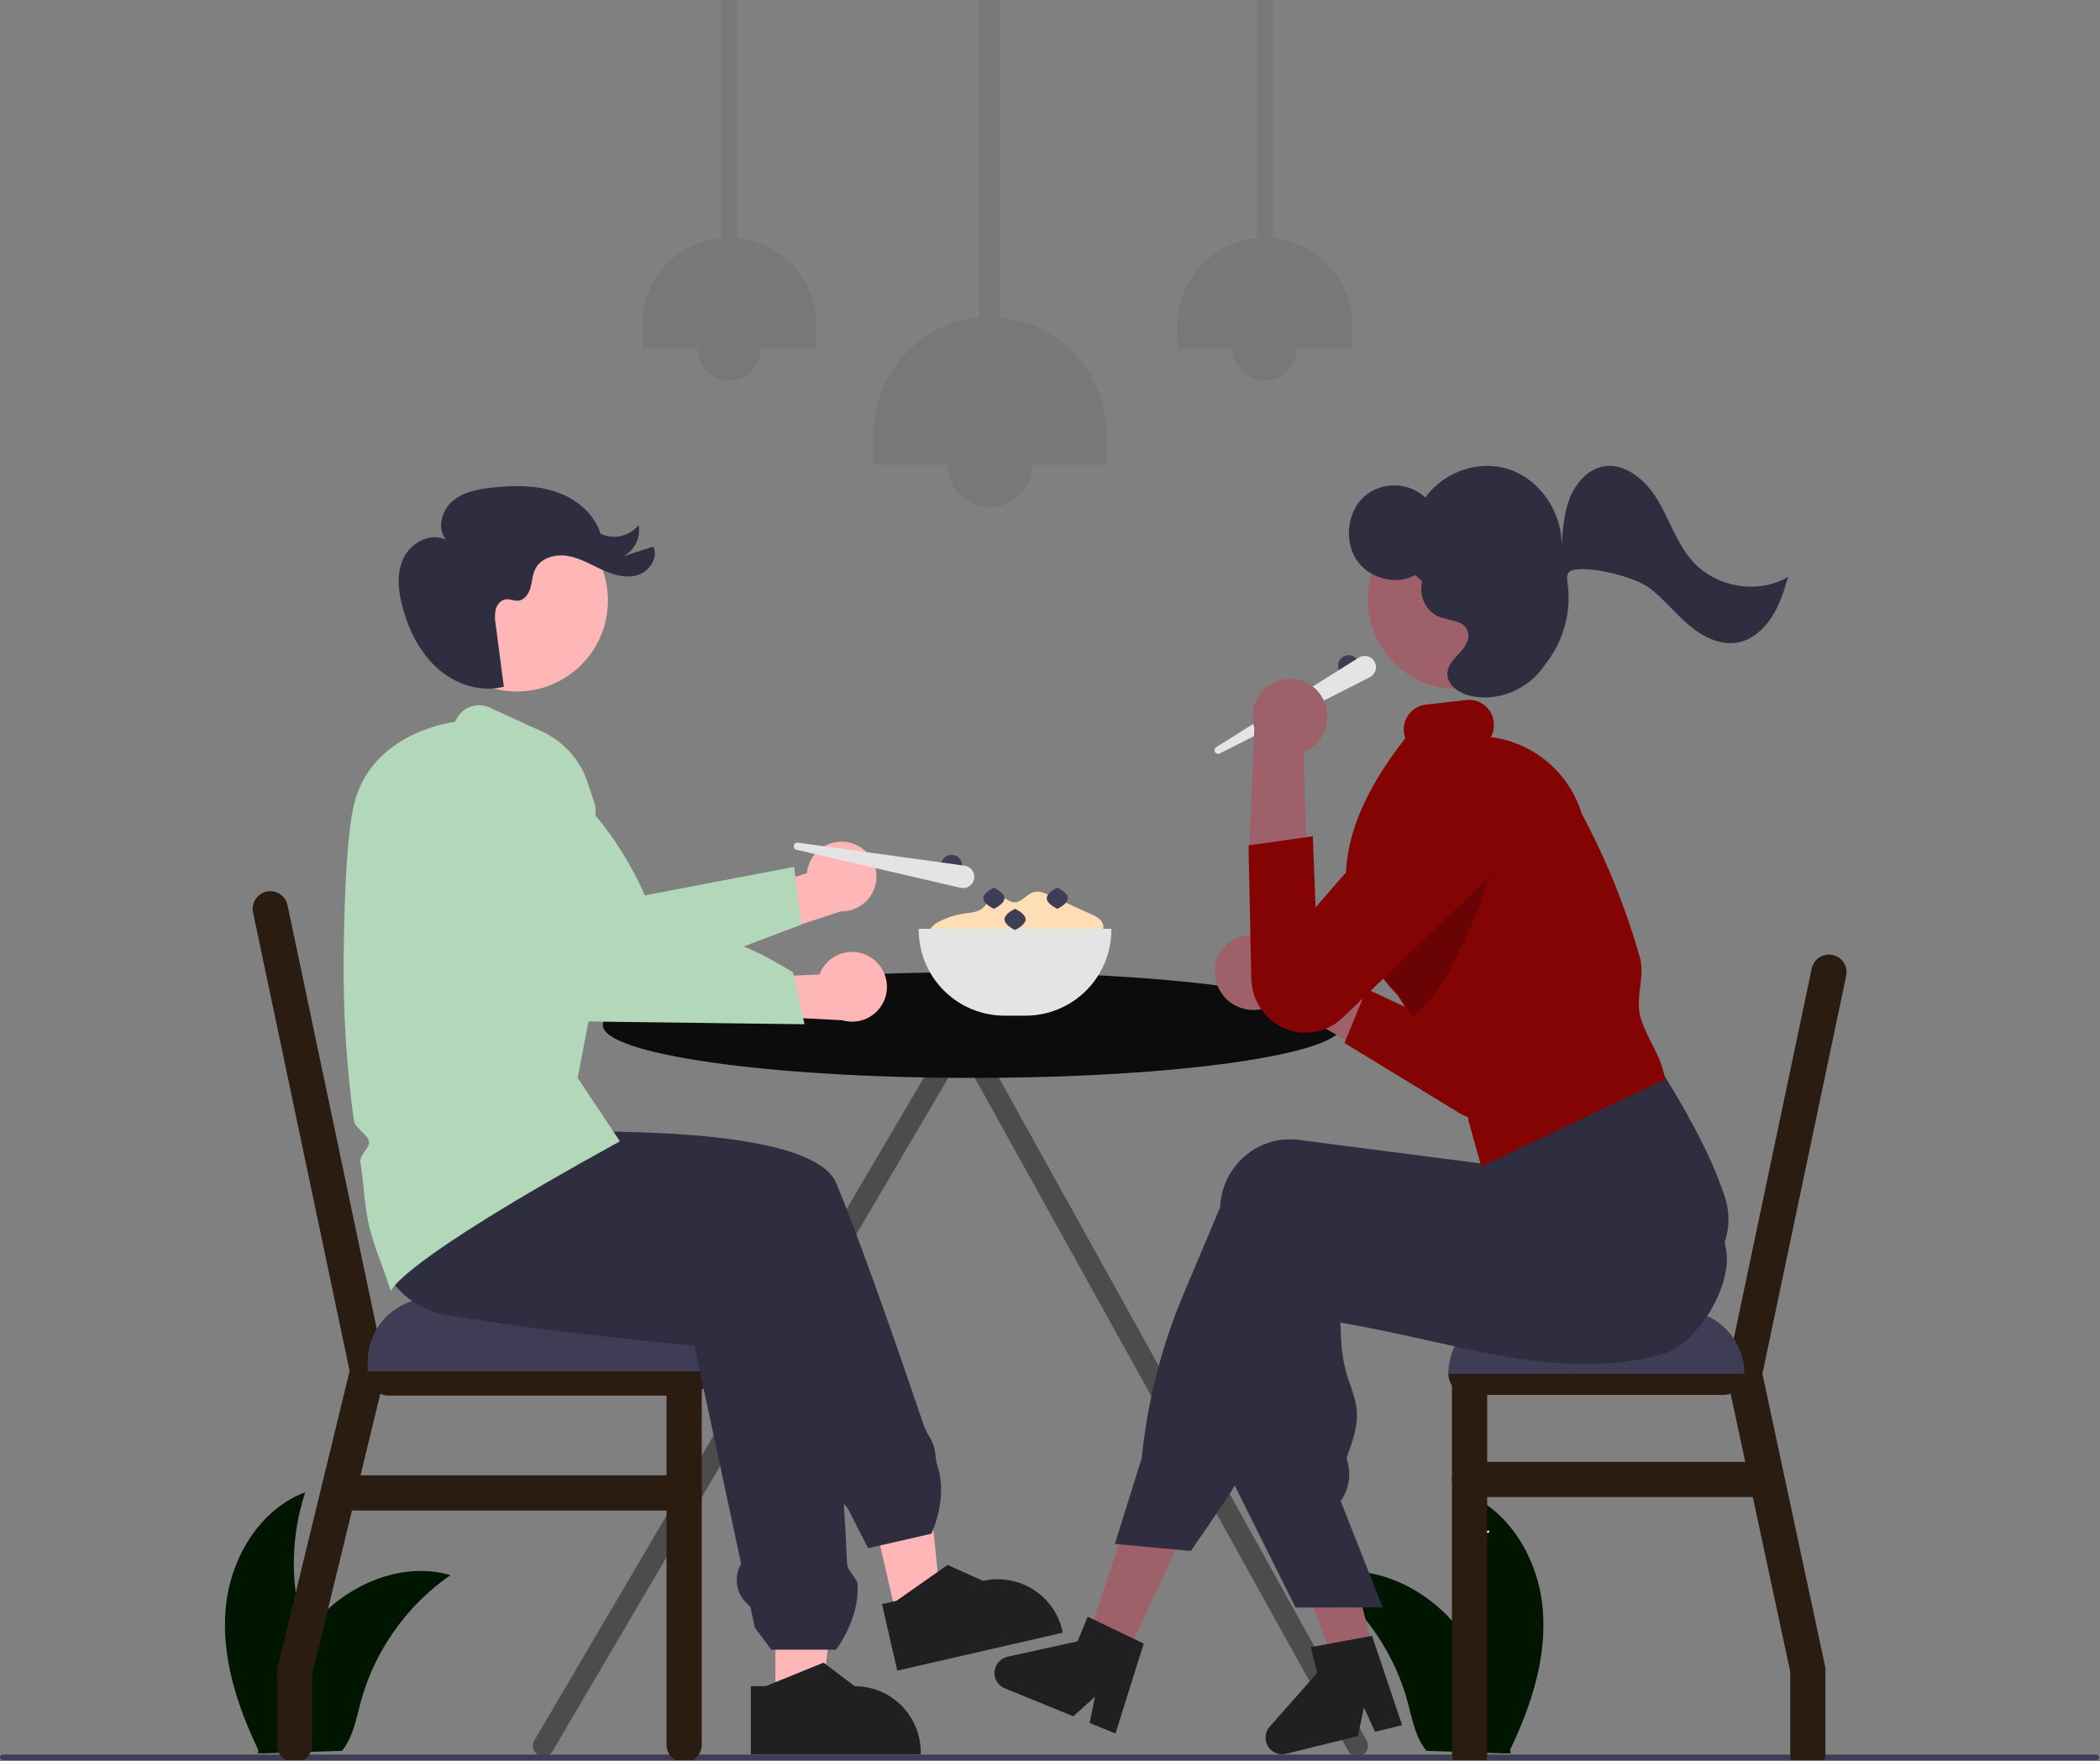 <?xml version="1.0" encoding="UTF-8"?> <svg xmlns="http://www.w3.org/2000/svg" width="894" height="750" viewBox="0 0 894 750" fill="none"><rect x="0" y="0" width="894" height="750" fill="#808080" stroke="none"/><g clip-path="url(#clip0_7841_789)"><path d="M581.757 741.148L414.345 439.31C414.298 438.571 414.069 437.856 413.679 437.227C413.289 436.597 412.751 436.074 412.11 435.702C411.376 435.282 410.537 435.079 409.692 435.118C409.665 435.116 409.638 435.118 409.61 435.116C409.583 435.118 409.556 435.116 409.529 435.118C408.384 435.065 407.262 435.456 406.398 436.21C405.535 436.965 404.997 438.024 404.896 439.166L227.463 741.148C227.168 741.659 226.976 742.224 226.898 742.81C226.821 743.397 226.86 743.992 227.012 744.563C227.165 745.134 227.429 745.669 227.789 746.139C228.149 746.608 228.597 747.001 229.109 747.297C229.621 747.592 230.186 747.784 230.772 747.861C231.359 747.938 231.954 747.899 232.525 747.746C233.096 747.593 233.631 747.329 234.1 746.969C234.569 746.609 234.962 746.16 235.257 745.648L409.491 449.111L573.964 745.648C574.259 746.16 574.652 746.609 575.121 746.969C575.59 747.329 576.125 747.593 576.696 747.746C577.267 747.899 577.862 747.938 578.449 747.861C579.035 747.784 579.6 747.592 580.112 747.297C580.624 747.001 581.072 746.608 581.432 746.139C581.792 745.669 582.056 745.134 582.209 744.563C582.361 743.992 582.4 743.397 582.323 742.81C582.245 742.224 582.053 741.659 581.757 741.148Z" fill="#4C4C4C"></path><path d="M381.871 689.364L400.794 685.022L393.053 609.969L365.125 616.376L381.871 689.364Z" fill="#FFB6B6"></path><path d="M396.503 653.103L369.573 659.281L360.963 642.454L360.475 641.857C356.656 637.169 354.535 631.326 354.46 625.279L332.077 566.072L330.247 565.202C328.831 564.528 327.576 563.561 326.564 562.363C325.551 561.166 324.807 559.766 324.378 558.258C323.95 556.75 323.849 555.167 324.081 553.617C324.313 552.066 324.873 550.583 325.724 549.266L323.355 542.999L256.493 543.121L256.426 543.103L174.32 520.071L182.941 468.68L206.038 483.208C213.648 482.714 344.018 474.71 356.062 503.927C366.787 529.944 382.242 574.394 393.318 607.101C393.87 608.569 394.557 609.983 395.369 611.326C397.092 613.98 398.104 617.032 398.306 620.19C398.437 621.564 398.699 622.922 399.089 624.246C403.692 638.009 396.678 652.74 396.607 652.888L396.503 653.103Z" fill="#2F2E41"></path><path d="M375.477 683.088L381.629 681.677L403.408 666.398L418.522 673.212L418.524 673.212C425.8 671.543 433.44 672.833 439.764 676.797C446.089 680.761 450.58 687.075 452.249 694.351L452.454 695.242L381.975 711.412L375.477 683.088Z" fill="#202020"></path><path d="M96.084 684.771C98.008 663.83 110.275 642.864 129.948 635.438C122.793 657.158 123.551 680.709 132.089 701.924C135.411 710.094 139.957 718.835 137.349 727.26C135.727 732.503 131.478 736.61 126.666 739.248C121.854 741.886 116.462 743.242 111.138 744.573L110.111 745.479C100.983 726.535 94.16 705.712 96.084 684.771Z" fill="#001600"></path><path d="M191.781 670.745C191.475 670.958 191.169 671.172 190.862 671.393C186.762 674.282 182.902 677.5 179.323 681.014C179.042 681.281 178.761 681.557 178.488 681.831C169.954 690.39 163.083 700.459 158.225 711.526C156.296 715.931 154.704 720.477 153.465 725.124C151.753 731.542 150.408 738.637 146.783 743.958C146.411 744.517 146.005 745.053 145.567 745.562L111.299 746.663C111.22 746.626 111.141 746.597 111.061 746.561L109.695 746.667C109.743 746.423 109.797 746.171 109.844 745.927C109.871 745.785 109.905 745.643 109.932 745.501C109.952 745.407 109.973 745.312 109.986 745.226C109.992 745.194 109.999 745.163 110.006 745.139C110.019 745.053 110.04 744.974 110.053 744.895C110.352 743.484 110.662 742.074 110.982 740.662C110.981 740.655 110.981 740.655 110.989 740.647C113.323 729.87 116.928 719.409 121.727 709.481C121.875 709.187 122.021 708.885 122.184 708.59C124.413 704.193 126.997 699.984 129.911 696.008C131.514 693.835 133.226 691.746 135.04 689.746C139.737 684.59 145.217 680.204 151.277 676.75C163.359 669.866 177.508 666.922 190.77 670.464C191.11 670.555 191.442 670.646 191.781 670.745Z" fill="#001600"></path><path d="M656.734 684.771C654.81 663.83 642.544 642.864 622.87 635.438C630.025 657.158 629.267 680.709 620.73 701.924C617.408 710.094 612.862 718.835 615.469 727.26C617.092 732.503 621.341 736.61 626.153 739.248C630.965 741.886 636.356 743.242 641.68 744.573L642.707 745.479C651.836 726.535 658.658 705.712 656.734 684.771Z" fill="#001600"></path><path d="M633.433 651.749C632.365 652.215 631.199 652.409 630.038 652.312C628.877 652.216 627.758 651.833 626.782 651.197C626.283 650.87 625.843 651.686 626.339 652.011C627.421 652.708 628.657 653.13 629.939 653.239C631.221 653.349 632.511 653.142 633.695 652.638C633.81 652.6 633.907 652.519 633.965 652.412C634.024 652.306 634.039 652.18 634.008 652.063C633.973 651.945 633.893 651.846 633.785 651.788C633.677 651.729 633.551 651.715 633.433 651.749Z" fill="white"></path><path d="M561.043 670.745C561.349 670.958 561.655 671.172 561.961 671.393C566.062 674.282 569.922 677.5 573.501 681.014C573.782 681.281 574.063 681.557 574.336 681.831C582.87 690.39 589.741 700.459 594.599 711.526C596.528 715.931 598.12 720.477 599.359 725.124C601.071 731.542 602.416 738.637 606.041 743.958C606.413 744.517 606.819 745.053 607.257 745.562L641.525 746.663C641.604 746.626 641.683 746.597 641.763 746.561L643.129 746.667C643.081 746.423 643.027 746.171 642.98 745.927C642.953 745.785 642.919 745.643 642.892 745.501C642.872 745.407 642.851 745.312 642.838 745.226C642.832 745.194 642.825 745.163 642.818 745.139C642.805 745.053 642.784 744.974 642.771 744.895C642.472 743.484 642.162 742.074 641.842 740.662C641.843 740.655 641.843 740.655 641.835 740.647C639.501 729.87 635.896 719.409 631.097 709.482C630.949 709.187 630.803 708.885 630.64 708.59C628.411 704.193 625.827 699.984 622.912 696.008C621.31 693.835 619.598 691.746 617.784 689.746C613.086 684.59 607.607 680.204 601.547 676.75C589.465 669.866 575.316 666.922 562.054 670.464C561.714 670.555 561.382 670.646 561.043 670.745Z" fill="#001600"></path><path d="M579.292 677.409C578.72 678.424 577.905 679.281 576.92 679.903C575.935 680.525 574.811 680.892 573.649 680.972C573.053 681.012 573.193 681.928 573.785 681.889C575.069 681.795 576.309 681.387 577.399 680.702C578.489 680.018 579.394 679.076 580.036 677.961C580.106 677.861 580.134 677.738 580.116 677.618C580.098 677.498 580.035 677.388 579.94 677.313C579.841 677.24 579.717 677.21 579.596 677.228C579.475 677.246 579.365 677.311 579.292 677.409Z" fill="white"></path><path d="M893.68 748.338C893.679 748.654 893.553 748.956 893.33 749.179C893.107 749.402 892.805 749.528 892.49 749.528H1.19C0.874 749.528 0.572 749.403 0.349 749.18C0.125 748.957 0 748.654 0 748.338C0 748.023 0.125 747.72 0.349 747.497C0.572 747.274 0.874 747.148 1.19 747.148H892.49C892.805 747.149 893.107 747.275 893.33 747.498C893.553 747.721 893.679 748.023 893.68 748.338Z" fill="#3F3D56"></path><path d="M574.113 288C576.599 288 578.613 285.985 578.613 283.5C578.613 281.015 576.599 279 574.113 279C571.628 279 569.613 281.015 569.613 283.5C569.613 285.985 571.628 288 574.113 288Z" fill="#3F3D56"></path><path d="M517.762 318.162L578.429 280.048C578.978 279.703 579.591 279.473 580.231 279.371C580.871 279.27 581.525 279.3 582.154 279.458C582.782 279.617 583.372 279.901 583.888 280.294C584.403 280.687 584.834 281.18 585.153 281.744C585.473 282.308 585.675 282.93 585.747 283.575C585.819 284.219 585.76 284.871 585.573 285.491C585.386 286.112 585.076 286.688 584.66 287.185C584.244 287.683 583.732 288.09 583.154 288.384L519.285 320.849C518.931 321.029 518.52 321.066 518.139 320.951C517.758 320.836 517.436 320.579 517.24 320.233C517.044 319.887 516.989 319.479 517.086 319.093C517.183 318.707 517.425 318.374 517.762 318.162Z" fill="#E4E4E4"></path><path d="M396.051 400.233C395.573 399.522 395.324 398.683 395.336 397.827C395.349 396.971 395.622 396.139 396.121 395.442C397.147 394.068 398.514 392.984 400.087 392.297C403.333 390.645 406.829 389.54 410.435 389.027C413.176 388.638 416.167 388.514 418.292 386.741C420.404 384.98 421.581 381.688 424.317 381.413C426.962 381.147 428.996 384.042 431.648 384.222C434.918 384.444 437.058 380.617 440.24 379.832C442.369 379.307 444.559 380.234 446.556 381.14L458.543 386.578L464.687 389.366C466.834 390.34 469.254 391.651 469.659 393.972C470.216 397.162 466.668 399.413 463.635 400.546C441.974 408.539 418.172 408.542 396.51 400.554" fill="#FFDDB5"></path><path d="M414.113 459C501.098 459 571.613 448.926 571.613 436.5C571.613 424.074 501.098 414 414.113 414C327.128 414 256.613 424.074 256.613 436.5C256.613 448.926 327.128 459 414.113 459Z" fill="#0C0C0C"></path><path d="M733.613 576H625.613C620.643 576 616.613 580.029 616.613 585C616.613 589.971 620.643 594 625.613 594H733.613C738.584 594 742.613 589.971 742.613 585C742.613 580.029 738.584 576 733.613 576Z" fill="#2B1C11"></path><path d="M785.951 415.539L750.281 584.989L759.571 628.359L777.111 710.209V746.999C777.113 747.049 777.11 747.099 777.102 747.149C777.095 747.962 776.946 748.768 776.661 749.529H762.562C762.276 748.768 762.127 747.962 762.121 747.149C762.113 747.099 762.11 747.049 762.111 746.999V711.789L746.191 637.499L742.971 622.499L736.741 593.429L734.941 585.009V584.999L736.721 576.559L738.091 570.049L771.271 412.459C771.473 411.494 771.863 410.579 772.418 409.765C772.973 408.951 773.684 408.254 774.509 407.715C775.333 407.176 776.257 406.804 777.225 406.622C778.193 406.439 779.188 406.45 780.153 406.652C781.117 406.854 782.032 407.245 782.846 407.801C783.659 408.357 784.355 409.068 784.894 409.894C785.432 410.719 785.803 411.642 785.984 412.611C786.166 413.58 786.155 414.575 785.951 415.539Z" fill="#2B1C11"></path><path d="M633.11 585V747C633.111 747.05 633.108 747.1 633.1 747.15C633.094 747.963 632.945 748.769 632.66 749.53H618.56C618.275 748.769 618.126 747.963 618.12 747.15C618.111 747.1 618.108 747.05 618.11 747V585C618.11 583.011 618.9 581.103 620.306 579.697C621.713 578.29 623.621 577.5 625.61 577.5C627.599 577.5 629.507 578.29 630.913 579.697C632.32 581.103 633.11 583.011 633.11 585Z" fill="#2B1C11"></path><path d="M643.613 558H715.613C722.774 558 729.642 560.845 734.705 565.908C739.769 570.972 742.613 577.839 742.613 585H616.613C616.613 577.839 619.458 570.972 624.521 565.908C629.585 560.845 636.452 558 643.613 558Z" fill="#3F3D56"></path><path d="M751.613 637.5H625.613C623.624 637.5 621.716 636.71 620.31 635.303C618.903 633.897 618.113 631.989 618.113 630C618.113 628.011 618.903 626.103 620.31 624.697C621.716 623.29 623.624 622.5 625.613 622.5H751.613C753.602 622.5 755.51 623.29 756.917 624.697C758.323 626.103 759.113 628.011 759.113 630C759.113 631.989 758.323 633.897 756.917 635.303C755.51 636.71 753.602 637.5 751.613 637.5Z" fill="#2B1C11"></path><path d="M165.522 594.273H292.613C297.584 594.273 301.613 590.244 301.613 585.273V582.546C301.613 577.576 297.584 573.546 292.613 573.546H165.522C160.552 573.546 156.522 577.576 156.522 582.546V585.273C156.522 590.244 160.552 594.273 165.522 594.273Z" fill="#2B1C11"></path><path d="M164.212 584.029L161.912 593.509L153.472 628.229L149.832 643.229L132.932 712.809V742.999C132.936 744.477 132.497 745.923 131.672 747.149C131.023 748.141 130.14 748.958 129.102 749.529H121.762C120.723 748.958 119.841 748.141 119.192 747.149C118.366 745.923 117.927 744.477 117.932 742.999V711.009L136.712 633.709L148.832 583.789L107.732 388.539C107.528 387.575 107.517 386.581 107.698 385.613C107.879 384.645 108.249 383.722 108.787 382.897C109.326 382.072 110.021 381.361 110.834 380.805C111.647 380.249 112.561 379.858 113.525 379.656C114.489 379.454 115.483 379.443 116.451 379.625C117.419 379.808 118.342 380.179 119.166 380.718C119.991 381.257 120.701 381.953 121.256 382.766C121.811 383.58 122.2 384.495 122.402 385.459L160.392 565.889L162.142 574.209L164.182 583.909L164.212 584.029Z" fill="#2B1C11"></path><path d="M298.75 583.91V743C298.755 744.478 298.316 745.924 297.49 747.15C296.841 748.142 295.958 748.959 294.92 749.53H287.57C286.536 748.956 285.658 748.139 285.01 747.15C284.184 745.924 283.746 744.478 283.75 743V583.91C283.75 581.921 284.54 580.013 285.947 578.607C287.353 577.2 289.261 576.41 291.25 576.41C293.239 576.41 295.147 577.2 296.553 578.607C297.96 580.013 298.75 581.921 298.75 583.91Z" fill="#2B1C11"></path><path d="M301.613 583.91H156.522V579.819C156.522 576.274 157.221 572.763 158.578 569.487C159.934 566.211 161.923 563.234 164.43 560.727C166.938 558.22 169.914 556.231 173.19 554.874C176.466 553.518 179.977 552.819 183.522 552.819H274.613C281.774 552.819 288.642 555.664 293.705 560.727C298.769 565.791 301.613 572.658 301.613 579.819L301.613 583.91Z" fill="#3F3D56"></path><path d="M291.247 643.227H146.156C144.167 643.227 142.259 642.436 140.853 641.03C139.446 639.623 138.656 637.716 138.656 635.727C138.656 633.737 139.446 631.83 140.853 630.423C142.259 629.017 144.167 628.227 146.156 628.227H291.247C293.236 628.227 295.144 629.017 296.551 630.423C297.957 631.83 298.747 633.737 298.747 635.727C298.747 637.716 297.957 639.623 296.551 641.03C295.144 642.436 293.236 643.227 291.247 643.227Z" fill="#2B1C11"></path><path d="M477.712 708.651L461.949 701.112L483.602 635.223L506.868 646.349L477.712 708.651Z" fill="#9E616A"></path><path d="M584.54 702.682L567.59 706.864L543.031 642.017L568.049 635.844L584.54 702.682Z" fill="#9E616A"></path><path d="M519.573 422.266C521.822 425.917 525.408 428.545 529.568 429.589C533.727 430.632 538.129 430.008 541.835 427.851C542.58 427.4 543.287 426.888 543.947 426.32L593.784 454.92L591.619 425.561L544.626 402.903C542.069 400.335 538.732 398.687 535.137 398.219C531.543 397.751 527.896 398.489 524.766 400.317C522.964 401.399 521.397 402.83 520.157 404.527C518.916 406.224 518.028 408.152 517.544 410.197C517.06 412.242 516.991 414.364 517.339 416.436C517.688 418.509 518.447 420.491 519.573 422.266Z" fill="#9E616A"></path><path d="M572.359 444.153L581.169 449.522L620.733 473.648C623.332 475.274 626.225 476.372 629.249 476.879C632.272 477.386 635.366 477.292 638.353 476.602C641.34 475.913 644.161 474.641 646.657 472.861C649.152 471.08 651.272 468.825 652.895 466.224C655.824 461.398 656.861 455.657 655.804 450.111L638.22 362.259C637.57 358.81 636.184 355.542 634.155 352.679C632.126 349.815 629.503 347.424 626.464 345.667C623.426 343.911 620.045 342.831 616.551 342.502C613.057 342.173 609.533 342.602 606.22 343.76C600.651 345.717 596.038 349.722 593.317 354.96C590.597 360.197 589.974 366.275 591.576 371.956L609.963 434.303L581.778 421.162L572.359 444.153Z" fill="#840404"></path><path d="M551.53 684.511L524.406 630.112L524.41 629.987L527.088 530.211C527.121 529.324 527.193 528.432 527.301 527.555C527.774 523.555 529.039 519.688 531.022 516.181C533.004 512.674 535.665 509.597 538.849 507.129C541.899 504.743 545.393 502.988 549.128 501.967C552.863 500.946 556.764 500.678 560.603 501.18L638.163 511.217L640.853 500.219L641.354 500.036L715.668 472.801L716.096 473.498C725.829 489.334 732.633 520.968 734.487 530.286L734.513 530.42C734.552 530.616 734.576 530.735 734.584 530.77C738.409 546.671 722.602 573.011 706.854 576.97C673.684 585.425 644.019 578.83 609.669 571.192C597.352 568.453 584.622 565.622 570.6 563.174L571.017 571.426C571.358 577.778 572.678 584.039 574.929 589.989C577.429 597.311 579.404 603.095 575.228 615.154L573.208 620.987C574.256 623.883 574.616 626.983 574.262 630.042C573.907 633.102 572.846 636.037 571.163 638.616L570.757 639.237L588.645 684.5L551.53 684.511Z" fill="#2F2E41"></path><path d="M506.966 660.453L474.621 657.447L486.08 620.8C488.445 596.871 494.403 573.435 503.754 551.283L519.385 514.241C519.421 513.416 519.49 512.587 519.591 511.774C520.064 507.773 521.329 503.907 523.311 500.4C525.294 496.893 527.955 493.816 531.139 491.349C534.189 488.963 537.683 487.209 541.418 486.188C545.153 485.167 549.053 484.899 552.892 485.4L630.338 495.422L633.711 467.111L708.045 457.164L708.386 457.718C721.379 478.858 729.628 495.408 734.345 509.801C734.582 510.535 734.792 511.284 734.972 512.03C738.824 528.039 729.208 544.269 713.538 548.209C673.603 558.391 625.581 558.108 562.442 547.315L531.885 620.035C528.964 626.981 525.348 633.613 521.092 639.831L506.966 660.453Z" fill="#2F2E41"></path><path d="M619.788 293.339C640.48 293.339 657.255 276.191 657.255 255.037C657.255 233.883 640.48 216.734 619.788 216.734C599.095 216.734 582.32 233.883 582.32 255.037C582.32 276.191 599.095 293.339 619.788 293.339Z" fill="#9E616A"></path><path d="M630.606 496.761L625.23 477.502L623.909 468.002L616.182 468.26L601.017 433.256L595.127 424.026C593.925 422.762 592.837 421.545 591.862 420.378C585.725 413.441 580.804 405.517 577.307 396.94C574.857 390.778 573.418 384.261 573.046 377.64C571.947 358.082 580.191 337.39 598.252 314.385C597.956 313.571 597.758 312.724 597.664 311.863C597.341 309.068 598.134 306.259 599.872 304.047C601.609 301.834 604.15 300.397 606.942 300.049L624.361 298.093C625.716 297.939 627.087 298.057 628.396 298.438C629.705 298.82 630.924 299.458 631.984 300.315C633.091 301.202 634.01 302.301 634.688 303.546C635.365 304.792 635.789 306.16 635.932 307.571C636.166 309.753 635.736 311.955 634.7 313.89C643.579 315.017 651.945 318.682 658.793 324.445C665.641 330.207 670.682 337.823 673.31 346.379C683.733 365.837 692.041 386.356 698.091 407.585C699.284 411.743 698.753 416.027 698.239 420.17C697.765 423.997 697.274 427.955 698.099 431.899C698.938 435.911 700.956 439.935 703.093 444.196C705.541 449.076 708.072 454.122 708.756 459.266L708.804 459.627L630.606 496.761Z" fill="#840404"></path><path opacity="0.2" d="M577.77 396.749C581.251 405.276 586.145 413.155 592.245 420.055C593.29 421.302 594.394 422.528 595.548 423.756L601.475 433.055C623.324 416.679 641.025 352.198 641.025 352.198L616.374 347.402L577.77 396.749Z" fill="black"></path><path d="M562.847 296.916C565.006 300.624 565.632 305.028 564.593 309.191C563.555 313.354 560.933 316.947 557.285 319.206C556.536 319.654 555.752 320.038 554.94 320.356L556.685 377.791L531.812 362.134L533.969 309.993C532.91 306.524 533.031 302.801 534.31 299.407C535.59 296.013 537.958 293.138 541.043 291.23C542.84 290.143 544.837 289.427 546.916 289.125C548.995 288.822 551.113 288.94 553.146 289.47C555.178 290 557.084 290.932 558.75 292.211C560.416 293.49 561.809 295.09 562.847 296.916Z" fill="#9E616A"></path><path d="M558.872 356.111L531.52 360L532.696 416.642C532.764 420.682 533.864 424.639 535.892 428.134C537.92 431.63 540.808 434.549 544.282 436.614C548.526 439.111 553.466 440.161 558.358 439.605C563.251 439.05 567.83 436.919 571.406 433.534L635.982 371.422C640.525 367.112 643.244 361.225 643.58 354.971C643.915 348.718 641.842 342.573 637.786 337.802C635.779 335.426 633.315 333.477 630.54 332.072C627.766 330.667 624.737 329.833 621.634 329.621C618.531 329.408 615.417 329.821 612.477 330.835C609.537 331.849 606.83 333.444 604.518 335.524C603.88 336.094 603.273 336.699 602.7 337.335L560.06 386.387L558.872 356.111Z" fill="#840404"></path><path d="M330.105 725.569L349.519 725.568L358.755 650.684L330.102 650.685L330.105 725.569Z" fill="#FFB6B6"></path><path d="M220.061 294.45C241.461 294.45 258.809 277.102 258.809 255.702C258.809 234.301 241.461 216.953 220.061 216.953C198.661 216.953 181.312 234.301 181.312 255.702C181.312 277.102 198.661 294.45 220.061 294.45Z" fill="#FFB6B6"></path><path d="M355.856 702.5H328.364L321.355 693.105L319.458 684.253L317.825 682.673C315.61 680.547 314.178 677.734 313.761 674.692C313.344 671.65 313.966 668.557 315.527 665.913L295.602 572.951C290.384 572.492 231.533 567.231 190.624 559.99C180.154 558.138 171.98 553.048 166.328 544.864C152.441 524.753 158.39 492.213 158.451 491.887L158.52 491.524L158.887 491.483L254.442 480.758L254.57 480.819C257.741 482.321 332.372 517.75 344.567 529.946C350.075 535.454 362.361 568.174 365.112 602.96C365.605 609.191 363.832 615.538 362.117 621.676C360.512 627.418 358.853 633.356 359.181 638.97C359.687 647.632 360.166 656.718 360.606 665.976C360.676 667.451 361.788 668.978 362.862 670.454C363.985 671.996 365.046 673.453 365.113 674.977C365.766 689.761 356.104 702.185 356.006 702.309L355.856 702.5Z" fill="#2F2E41"></path><path d="M362.113 358.909C360.031 358.34 357.85 358.234 355.723 358.599C353.597 358.964 351.576 359.791 349.803 361.022C348.03 362.252 346.549 363.857 345.463 365.722C344.378 367.587 343.714 369.667 343.52 371.816L311.324 381.879L312.667 402.935L357.934 388.086C361.566 388.174 365.104 386.926 367.878 384.58C370.651 382.233 372.468 378.951 372.983 375.354C373.498 371.758 372.676 368.097 370.673 365.066C368.669 362.035 365.624 359.845 362.113 358.909Z" fill="#FFB6B6"></path><path d="M341.108 393.754L317.046 402.861L316.431 404.054C314.956 406.916 312.404 409.075 309.337 410.055C306.271 411.036 302.94 410.758 300.078 409.283L245.994 429.753C245.994 429.753 221.841 405.583 204.645 384.012L210.505 347.964C211.863 339.6 214.748 331.558 219.016 324.238C254.282 331.971 274.526 381.27 274.526 381.27L338.085 369.143L341.108 393.754Z" fill="#B3D8B9"></path><path d="M214.553 292.38C204.852 295 194.158 291.517 186.587 284.909C179.017 278.302 174.281 268.94 171.553 259.269C169.554 252.186 168.607 244.324 171.76 237.675C174.914 231.026 183.401 226.54 189.949 229.899C185.91 225.193 187.928 217.409 192.646 213.383C197.363 209.357 203.841 208.203 210.011 207.572C218.965 206.656 228.214 206.553 236.735 209.454C245.256 212.355 252.997 218.697 255.664 227.294C258.388 228.562 261.455 228.891 264.385 228.229C267.316 227.568 269.944 225.953 271.859 223.638C272.352 226.297 271.956 229.044 270.731 231.455C269.506 233.867 267.52 235.807 265.081 236.976L278.136 232.743C280.381 237.495 276.447 243.377 271.416 244.899C266.385 246.421 260.955 244.758 256.181 242.559C251.407 240.36 246.78 237.58 241.594 236.723C236.409 235.865 230.317 237.532 227.919 242.208C226.662 244.658 226.597 247.527 225.868 250.181C225.138 252.836 223.29 255.588 220.546 255.805C218.812 255.943 217.115 255.019 215.386 255.208C213.242 255.442 211.601 257.384 211.03 259.463C210.6 261.582 210.595 263.766 211.015 265.887L214.331 291.235" fill="#2F2E41"></path><path d="M166.55 549.496C166.543 549.496 166.535 549.495 166.528 549.493L166.222 549.441L166.133 549.143C165.019 545.396 163.601 541.561 162.23 537.851C160.211 532.714 158.507 527.459 157.125 522.115C156.038 517.006 155.285 511.831 154.869 506.624C154.487 502.844 154.091 498.935 153.419 495.086C153.12 493.378 154.252 491.76 155.346 490.195C156.361 488.744 157.319 487.374 157.118 486.077C156.912 484.751 155.442 483.295 154.02 481.887C152.462 480.344 150.85 478.748 150.622 477.068C147.516 454.148 146.07 431.033 146.296 407.904C146.617 375.904 148.064 354.092 150.595 343.073C157.4 313.446 188.843 308.04 193.765 307.372C194.289 305.976 195.095 304.703 196.133 303.631C197.17 302.56 198.417 301.714 199.796 301.145C201.175 300.576 202.656 300.298 204.147 300.326C205.638 300.355 207.107 300.69 208.463 301.311L230.804 311.538C235.336 313.619 239.391 316.611 242.718 320.326C246.045 324.042 248.572 328.401 250.142 333.135L253.461 343.252L255.123 411.172L245.911 459.001L263.911 486.001C167.977 538.67 166.859 549.496 166.55 549.496Z" fill="#B3D8B9"></path><path d="M319.656 718.022L325.968 718.022L350.612 708L363.821 718.021H363.822C371.287 718.021 378.445 720.986 383.723 726.264C389.001 731.542 391.967 738.701 391.967 746.165V747.08L319.658 747.082L319.656 718.022Z" fill="#202020"></path><path d="M370.177 407.375C368.316 406.283 366.238 405.611 364.09 405.409C361.941 405.206 359.775 405.477 357.742 406.203C355.71 406.928 353.861 408.091 352.327 409.608C350.792 411.125 349.609 412.96 348.86 414.984L315.155 416.298L310.613 431.998L358.531 434.451C362.014 435.484 365.755 435.202 369.045 433.66C372.335 432.119 374.945 429.424 376.38 426.086C377.816 422.749 377.977 419.001 376.834 415.552C375.691 412.103 373.322 409.194 370.177 407.375Z" fill="#FFB6B6"></path><path d="M342.489 436.147L307.867 435.716L303.484 435.656L233.043 434.769C233.043 434.769 213.914 416.52 197.258 397.731L199.592 380.845C201.87 364.273 210.09 349.092 222.725 338.129C246.581 354.069 260.415 385.622 260.415 385.622L283.612 396.001C299.937 396.732 315.844 401.39 329.984 409.582L337.612 414.001L342.489 436.147Z" fill="#B3D8B9"></path><path d="M596.908 734.622L585.388 737.465L580.648 727.096L578.066 739.272L547.512 746.813C546.047 747.174 544.506 747.058 543.112 746.481C541.718 745.905 540.545 744.897 539.764 743.607C538.983 742.316 538.635 740.81 538.771 739.307C538.907 737.805 539.519 736.385 540.519 735.256L560.76 712.383L558.046 701.388L584.088 696.586L596.908 734.622Z" fill="#202020"></path><path d="M474.87 738.181L463.884 733.697L466.157 722.525L456.901 730.847L427.764 718.954C426.368 718.384 425.19 717.382 424.403 716.095C423.616 714.809 423.26 713.304 423.389 711.801C423.518 710.298 424.123 708.875 425.118 707.741C426.112 706.606 427.443 705.82 428.916 705.495L458.743 698.923L463.023 688.438L486.9 699.888L474.87 738.181Z" fill="#202020"></path><path d="M436.613 432.5H427.613C417.936 432.489 408.659 428.64 401.816 421.797C394.973 414.955 391.124 405.677 391.113 396V395.5H473.113V396C473.102 405.677 469.253 414.955 462.411 421.797C455.568 428.64 446.29 432.489 436.613 432.5Z" fill="#E4E4E4"></path><path d="M427.613 382.5C427.613 384.985 423.113 387 423.113 387C423.113 387 418.613 384.985 418.613 382.5C418.613 380.015 423.113 378 423.113 378C423.113 378 427.613 380.015 427.613 382.5Z" fill="#3F3D56"></path><path d="M454.613 382.5C454.613 384.985 450.113 387 450.113 387C450.113 387 445.613 384.985 445.613 382.5C445.613 380.015 450.113 378 450.113 378C450.113 378 454.613 380.015 454.613 382.5Z" fill="#3F3D56"></path><path d="M436.613 391.5C436.613 393.985 432.113 396 432.113 396C432.113 396 427.613 393.985 427.613 391.5C427.613 389.015 432.113 387 432.113 387C432.113 387 436.613 389.015 436.613 391.5Z" fill="#3F3D56"></path><path d="M405.113 373C407.599 373 409.613 370.985 409.613 368.5C409.613 366.015 407.599 364 405.113 364C402.628 364 400.613 366.015 400.613 368.5C400.613 370.985 402.628 373 405.113 373Z" fill="#3F3D56"></path><path d="M339.668 358.831L410.64 368.633C411.282 368.721 411.9 368.939 412.455 369.273C413.011 369.607 413.493 370.05 413.872 370.576C414.252 371.101 414.521 371.698 414.663 372.33C414.806 372.963 414.819 373.617 414.701 374.255C414.583 374.892 414.338 375.499 413.979 376.039C413.62 376.578 413.156 377.04 412.613 377.395C412.071 377.75 411.463 377.992 410.825 378.106C410.187 378.219 409.532 378.202 408.901 378.056L339.107 361.868C338.719 361.778 338.381 361.543 338.163 361.21C337.945 360.877 337.864 360.473 337.936 360.082C338.008 359.69 338.228 359.342 338.551 359.109C338.874 358.876 339.274 358.776 339.668 358.831Z" fill="#E4E4E4"></path><path d="M425.91 135.213V0H416.91V135.213C404.613 136.335 393.18 142.013 384.854 151.132C376.528 160.25 371.912 172.152 371.91 184.5V198H403.41C403.41 202.774 405.307 207.352 408.682 210.728C412.058 214.104 416.636 216 421.41 216C426.184 216 430.762 214.104 434.138 210.728C437.514 207.352 439.41 202.774 439.41 198H470.91V184.5C470.909 172.152 466.292 160.25 457.966 151.132C449.641 142.013 438.207 136.335 425.91 135.213Z" fill="#787878"></path><path d="M541.785 101.41V0H535.035V101.41C525.812 102.251 517.237 106.509 510.993 113.349C504.749 120.188 501.286 129.114 501.285 138.375V148.5H524.91C524.91 152.08 526.332 155.514 528.864 158.046C531.396 160.578 534.83 162 538.41 162C541.991 162 545.424 160.578 547.956 158.046C550.488 155.514 551.91 152.08 551.91 148.5H575.535V138.375C575.534 129.114 572.072 120.188 565.827 113.349C559.583 106.509 551.008 102.251 541.785 101.41Z" fill="#787878"></path><path d="M313.785 101.41V0H307.035V101.41C297.812 102.251 289.237 106.509 282.993 113.349C276.749 120.188 273.286 129.114 273.285 138.375V148.5H296.91C296.91 152.08 298.332 155.514 300.864 158.046C303.396 160.578 306.83 162 310.41 162C313.991 162 317.424 160.578 319.956 158.046C322.488 155.514 323.91 152.08 323.91 148.5H347.535V138.375C347.534 129.114 344.072 120.188 337.827 113.349C331.583 106.509 323.008 102.251 313.785 101.41Z" fill="#787878"></path><path d="M720.049 238.426C713.681 230.999 710.653 221.146 705.562 212.712C700.47 204.278 691.611 196.73 682.251 198.693C675.799 200.046 670.812 205.739 668.288 212.087C665.764 218.434 665.291 225.434 664.848 232.292C665.005 218.199 655.72 204.537 642.93 200.04C630.141 195.544 614.835 200.56 606.798 211.882C603.291 208.631 598.713 206.78 593.932 206.68C589.151 206.579 584.5 208.236 580.86 211.337C573.671 217.762 572.08 229.99 577.367 238.185C582.654 246.38 594.103 249.433 602.504 244.888L605.474 247.62C603.802 253.468 607.045 260.375 612.495 262.576C616.914 264.362 623.154 264.064 624.807 268.702C625.963 271.943 623.803 275.402 621.505 277.892C619.208 280.382 616.48 282.954 616.204 286.4C615.787 291.599 621.16 295.242 626.044 296.339C637.821 298.984 650.889 293.53 657.677 283.136C657.808 282.936 657.951 282.735 658.104 282.534C661.913 277.664 664.688 272.068 666.261 266.089C667.834 260.11 668.171 253.873 667.252 247.759C666.87 245.357 667.255 243.57 668.911 243.001C676.07 240.542 696.127 245.703 702.196 250.367C708.267 255.032 713.128 261.204 718.974 266.17C724.822 271.135 732.272 274.965 739.696 273.613C745.642 272.53 750.7 268.214 754.102 263.007C757.504 257.8 759.462 251.731 761.216 245.7C748.068 253.295 730.074 250.116 720.049 238.426Z" fill="#2F2E41"></path></g><defs><clipPath id="clip0_7841_789"><rect width="893.68" height="749.53" fill="white"></rect></clipPath></defs></svg> 